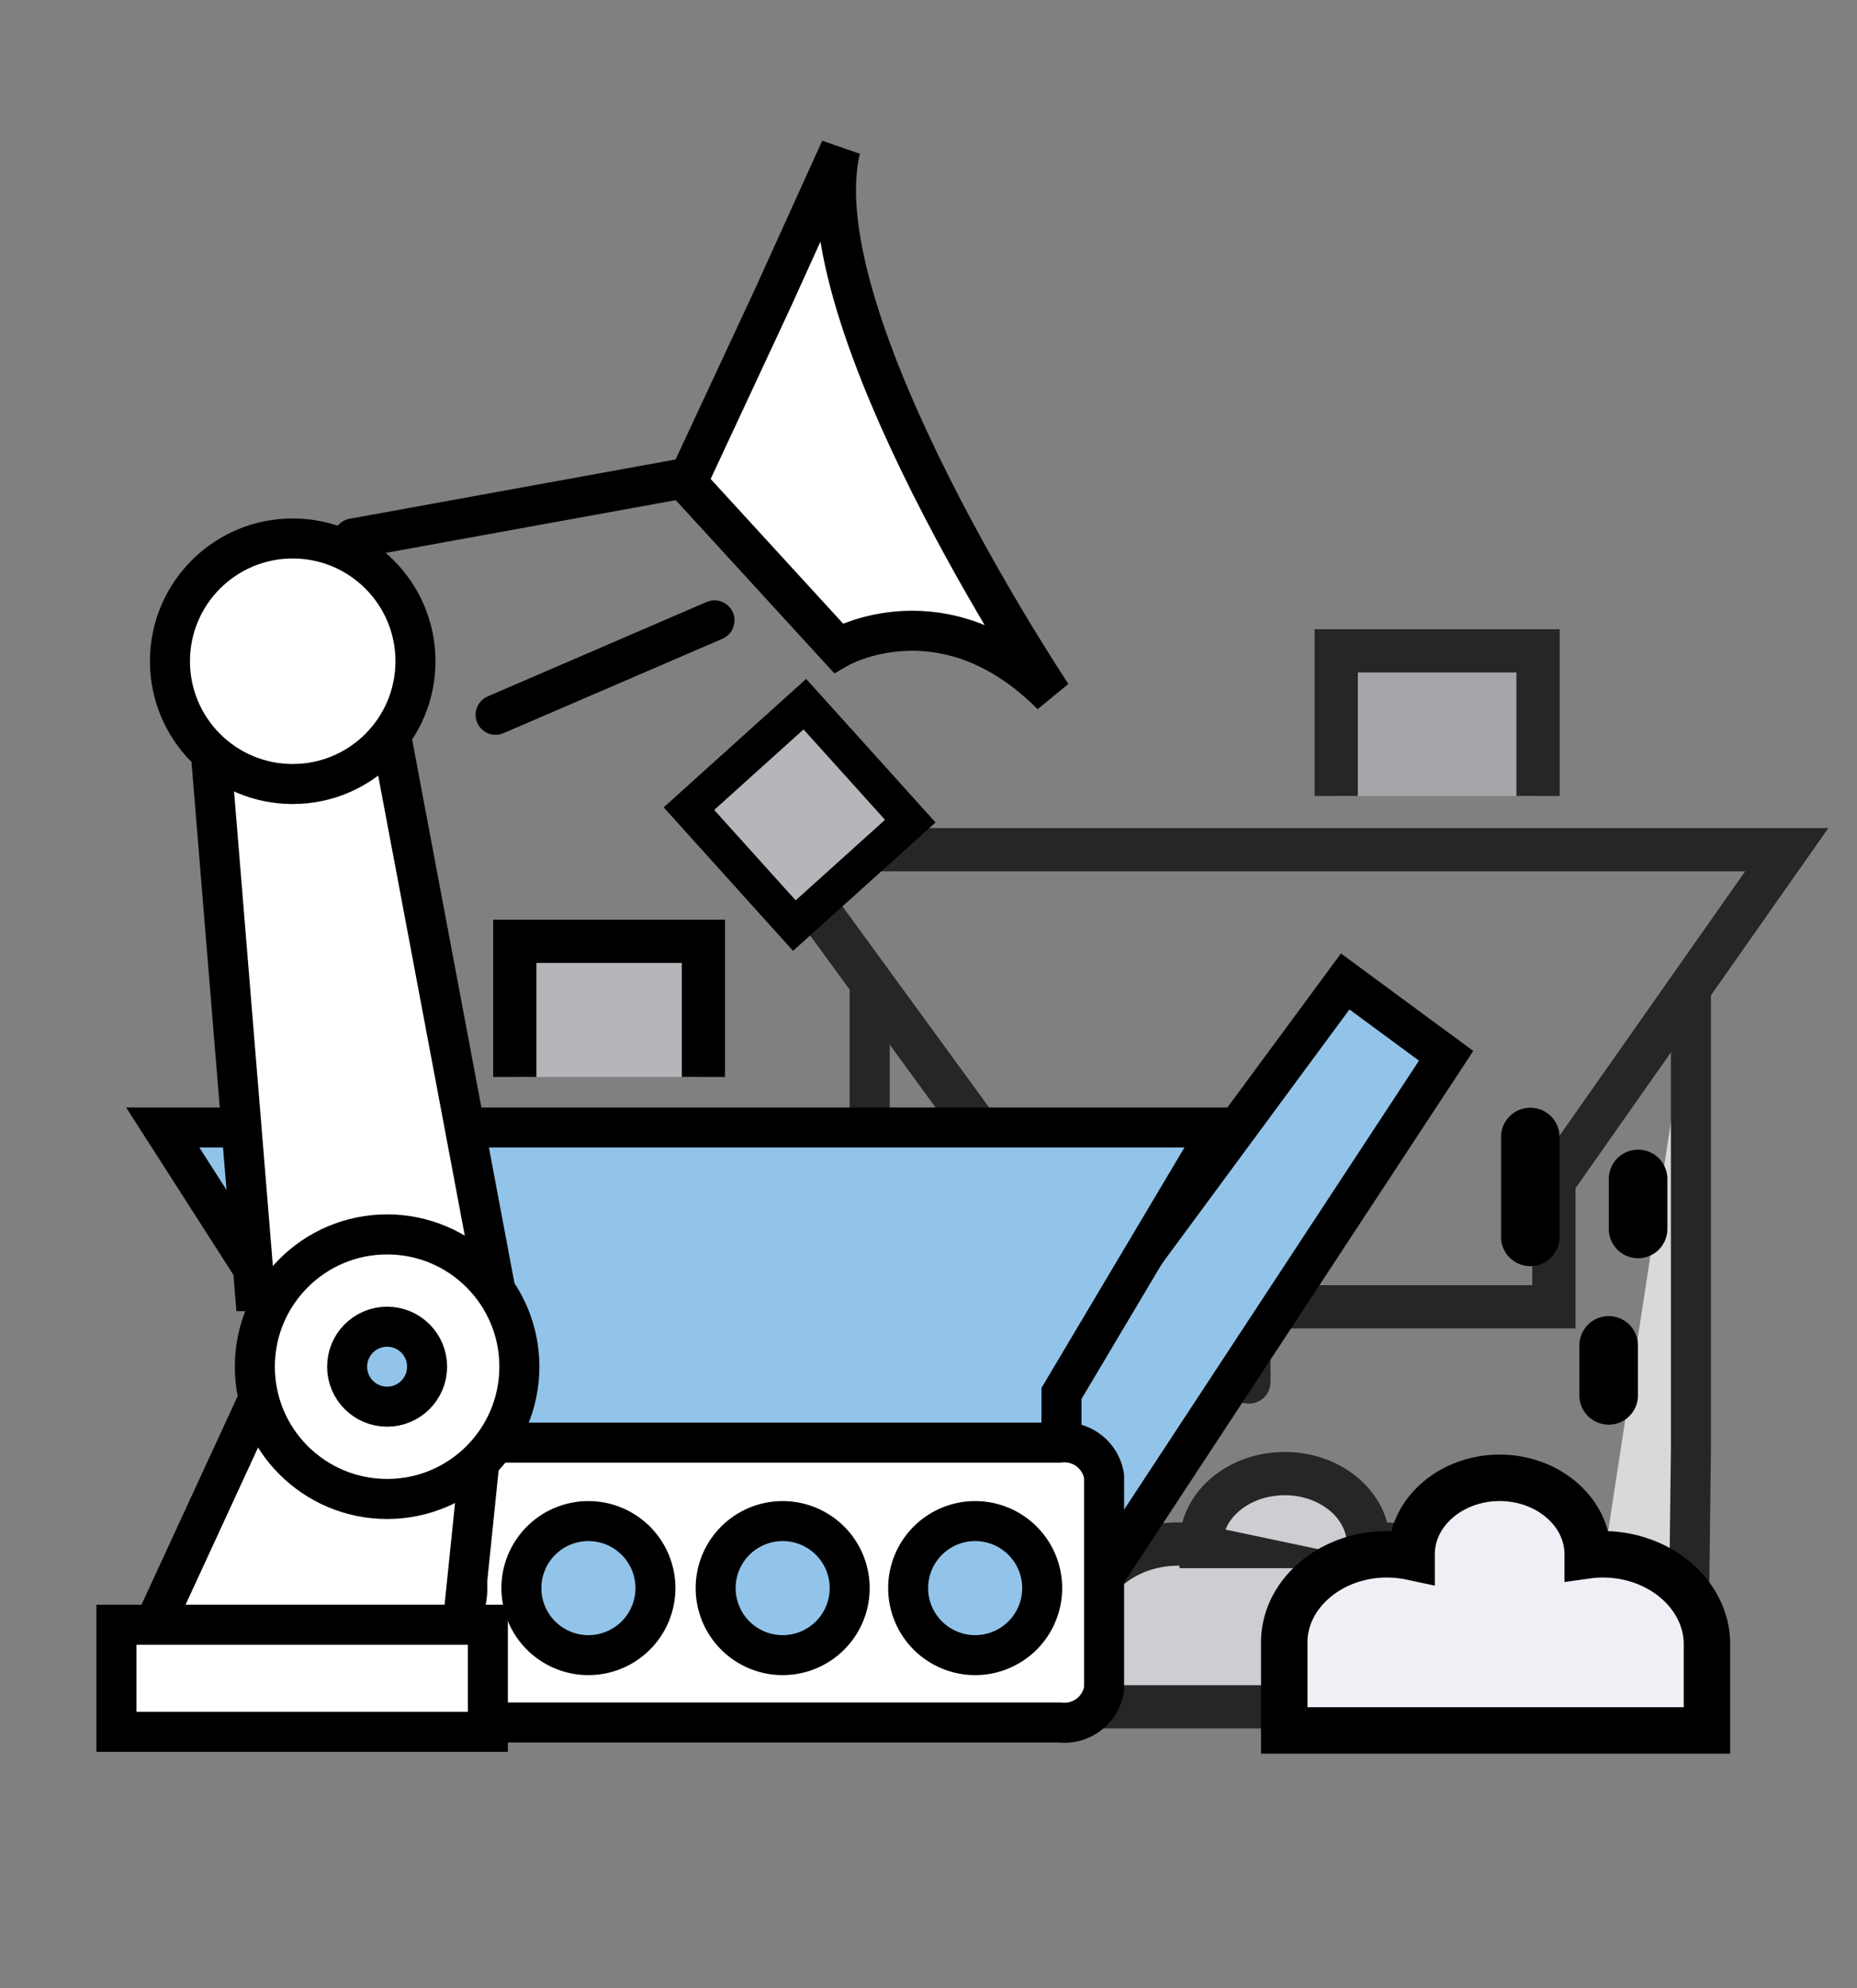 <svg xmlns="http://www.w3.org/2000/svg" id="Layer_1" data-name="Layer 1" viewBox="0 0 105.44 112.88"><rect x="0" y="0" width="105.44" height="112.88" fill="#808080" stroke="none"/><title>Abrecon - Icone_Usina-fixa-movel_Usina fixa movel</title><g style="opacity:0.7"><polygon points="43.97 48.24 57.7 67.07 57.7 74.19 88.23 74.19 88.23 67.07 101.45 48.24 43.97 48.24" style="fill:none;stroke:#000;stroke-linecap:round;stroke-miterlimit:10;stroke-width:2.456px"></polygon><path d="M78.51,87.66a6.68,6.68,0,0,0-.81.05s0,0,0-.05c0-2.2-2.13-4-4.75-4s-4.75,1.78-4.75,4c0,0,0,.09,0,.14a6.51,6.51,0,0,0-1.31-.14c-3,0-5.51,2.07-5.51,4.62v4.62H84V92.29C84,89.73,81.56,87.66,78.51,87.66Z" style="fill:#eef0f5;stroke:#000;stroke-linecap:round;stroke-miterlimit:10;stroke-width:2.456px"></path><line x1="65.82" y1="76.37" x2="65.82" y2="80.56" style="fill:none;stroke:#000;stroke-linecap:round;stroke-miterlimit:10;stroke-width:2.456px"></line><line x1="70.91" y1="76.37" x2="70.91" y2="78.46" style="fill:none;stroke:#000;stroke-linecap:round;stroke-miterlimit:10;stroke-width:2.456px"></line><polyline points="75.87 45.19 75.87 36.95 87.33 36.95 87.33 45.19" style="fill:#b5b6ba;stroke:#000;stroke-miterlimit:10;stroke-width:2.456px"></polyline><polyline points="96.01 56.3 96.01 64.04 96.01 82.29 95.83 97.22 89.73 97.22" style="fill:#fff;stroke:#000;stroke-linecap:round;stroke-miterlimit:10;stroke-width:2.273px"></polyline><polyline points="49.38 56.3 49.38 64.04 49.38 82.46 49.38 97.13 55.7 97.13" style="fill:none;stroke:#000;stroke-linecap:round;stroke-miterlimit:10;stroke-width:2.273px"></polyline></g><polygon points="82.11 59.94 61.63 91.12 54.18 85.82 76.38 55.72 82.11 59.94" style="fill:#92c4ea;stroke:#000;stroke-miterlimit:10;stroke-width:2.273px"></polygon><polyline points="29.23 61.14 29.23 53.44 39.94 53.44 39.94 61.14" style="fill:#b5b6ba;stroke:#000;stroke-miterlimit:10;stroke-width:2.456px"></polyline><polygon points="9.24 64.01 18.92 79.11 18.92 85.78 60.27 85.78 60.27 79.11 69.25 64.01 9.24 64.01" style="fill:#92c4ea;stroke:#000;stroke-miterlimit:10;stroke-width:2.273px"></polygon><line x1="86.89" y1="64.55" x2="86.89" y2="70.22" style="fill:#b5b6ba;stroke:#000;stroke-linecap:round;stroke-miterlimit:10;stroke-width:3.325px"></line><line x1="93.01" y1="66.93" x2="93.01" y2="69.77" style="fill:#b5b6ba;stroke:#000;stroke-linecap:round;stroke-miterlimit:10;stroke-width:3.325px"></line><line x1="91.34" y1="76.38" x2="91.34" y2="79.22" style="fill:#b5b6ba;stroke:#000;stroke-linecap:round;stroke-miterlimit:10;stroke-width:3.325px"></line><path d="M91,88.24a6.5,6.5,0,0,0-.85.06s0,0,0-.06c0-2.4-2.25-4.34-5-4.34s-5,1.94-5,4.34c0,.05,0,.1,0,.15a6.78,6.78,0,0,0-1.39-.15c-3.22,0-5.84,2.26-5.84,5v5h24v-5C96.85,90.5,94.24,88.24,91,88.24Z" style="fill:#eef0f5;stroke:#000;stroke-linecap:round;stroke-miterlimit:10;stroke-width:2.638px"></path><path d="M62.69,95.88a2.28,2.28,0,0,1-2.52,1.91H17.55A2.28,2.28,0,0,1,15,95.88V83.81a2.28,2.28,0,0,1,2.52-1.91H60.17a2.28,2.28,0,0,1,2.52,1.91Z" style="fill:#fff;stroke:#000;stroke-linecap:round;stroke-miterlimit:10;stroke-width:2.273px"></path><circle cx="33.41" cy="90.16" r="3.8" style="fill:#92c4ea"></circle><path d="M33.41,87.49a2.67,2.67,0,1,1-2.67,2.67,2.67,2.67,0,0,1,2.67-2.67m0-2.27a4.94,4.94,0,1,0,4.94,4.94,4.94,4.94,0,0,0-4.94-4.94Z"></path><circle cx="22.73" cy="90.16" r="3.8" style="fill:#92c4ea"></circle><path d="M22.73,87.49a2.67,2.67,0,1,1-2.66,2.67,2.67,2.67,0,0,1,2.66-2.67m0-2.27a4.94,4.94,0,1,0,4.94,4.94,4.94,4.94,0,0,0-4.94-4.94Z"></path><circle cx="55.37" cy="90.16" r="3.8" style="fill:#92c4ea"></circle><path d="M55.37,87.49a2.67,2.67,0,1,1-2.67,2.67,2.67,2.67,0,0,1,2.67-2.67m0-2.27a4.94,4.94,0,1,0,4.94,4.94,4.94,4.94,0,0,0-4.94-4.94Z"></path><circle cx="44.43" cy="90.16" r="3.8" style="fill:#92c4ea"></circle><path d="M44.44,87.49a2.67,2.67,0,1,1-2.67,2.67,2.67,2.67,0,0,1,2.67-2.67m0-2.27a4.94,4.94,0,1,0,4.94,4.94,4.94,4.94,0,0,0-4.94-4.94Z"></path><rect x="40.97" y="41.8" width="8.86" height="8.94" transform="translate(-19.3 42.29) rotate(-42.03)" style="fill:#b5b6ba;stroke:#000;stroke-miterlimit:10;stroke-width:2.03px"></rect><polygon points="8.76 92.24 15.19 78.3 27.7 78.3 26.27 92.24 8.76 92.24" style="fill:#fff;stroke:#000;stroke-linecap:round;stroke-miterlimit:10;stroke-width:2.273px"></polygon><rect x="6.61" y="92.24" width="21.09" height="6.08" style="fill:#fff;stroke:#000;stroke-linecap:round;stroke-miterlimit:10;stroke-width:2.273px"></rect><polygon points="14.47 73.3 11.97 42.73 21.98 40.58 28.14 73.3 14.47 73.3" style="fill:#fff;stroke:#000;stroke-linecap:round;stroke-miterlimit:10;stroke-width:2.273px"></polygon><circle cx="21.98" cy="77.59" r="7.51" style="fill:#fff;stroke:#000;stroke-linecap:round;stroke-miterlimit:10;stroke-width:2.273px"></circle><circle cx="21.98" cy="77.59" r="2.27" style="fill:#92c4ea;stroke:#000;stroke-miterlimit:10;stroke-width:2.273px"></circle><circle cx="16.62" cy="37.54" r="6.97" style="fill:#fff;stroke:#000;stroke-linecap:round;stroke-miterlimit:10;stroke-width:2.273px"></circle><line x1="20.05" y1="30.57" x2="45.57" y2="25.93" style="fill:#fff;stroke:#000;stroke-linecap:round;stroke-miterlimit:10;stroke-width:2.273px"></line><line x1="28.14" y1="40.58" x2="40.57" y2="35.22" style="fill:#fff;stroke:#000;stroke-linecap:round;stroke-miterlimit:10;stroke-width:2.273px"></line><path d="M43.89,16.91,39,27.4l8.6,9.39s6-3.48,12.12,2.67c0,0-14.32-21.42-12-31Z" style="fill:#fff;stroke:#000;stroke-linecap:round;stroke-miterlimit:10;stroke-width:2.273px"></path></svg>